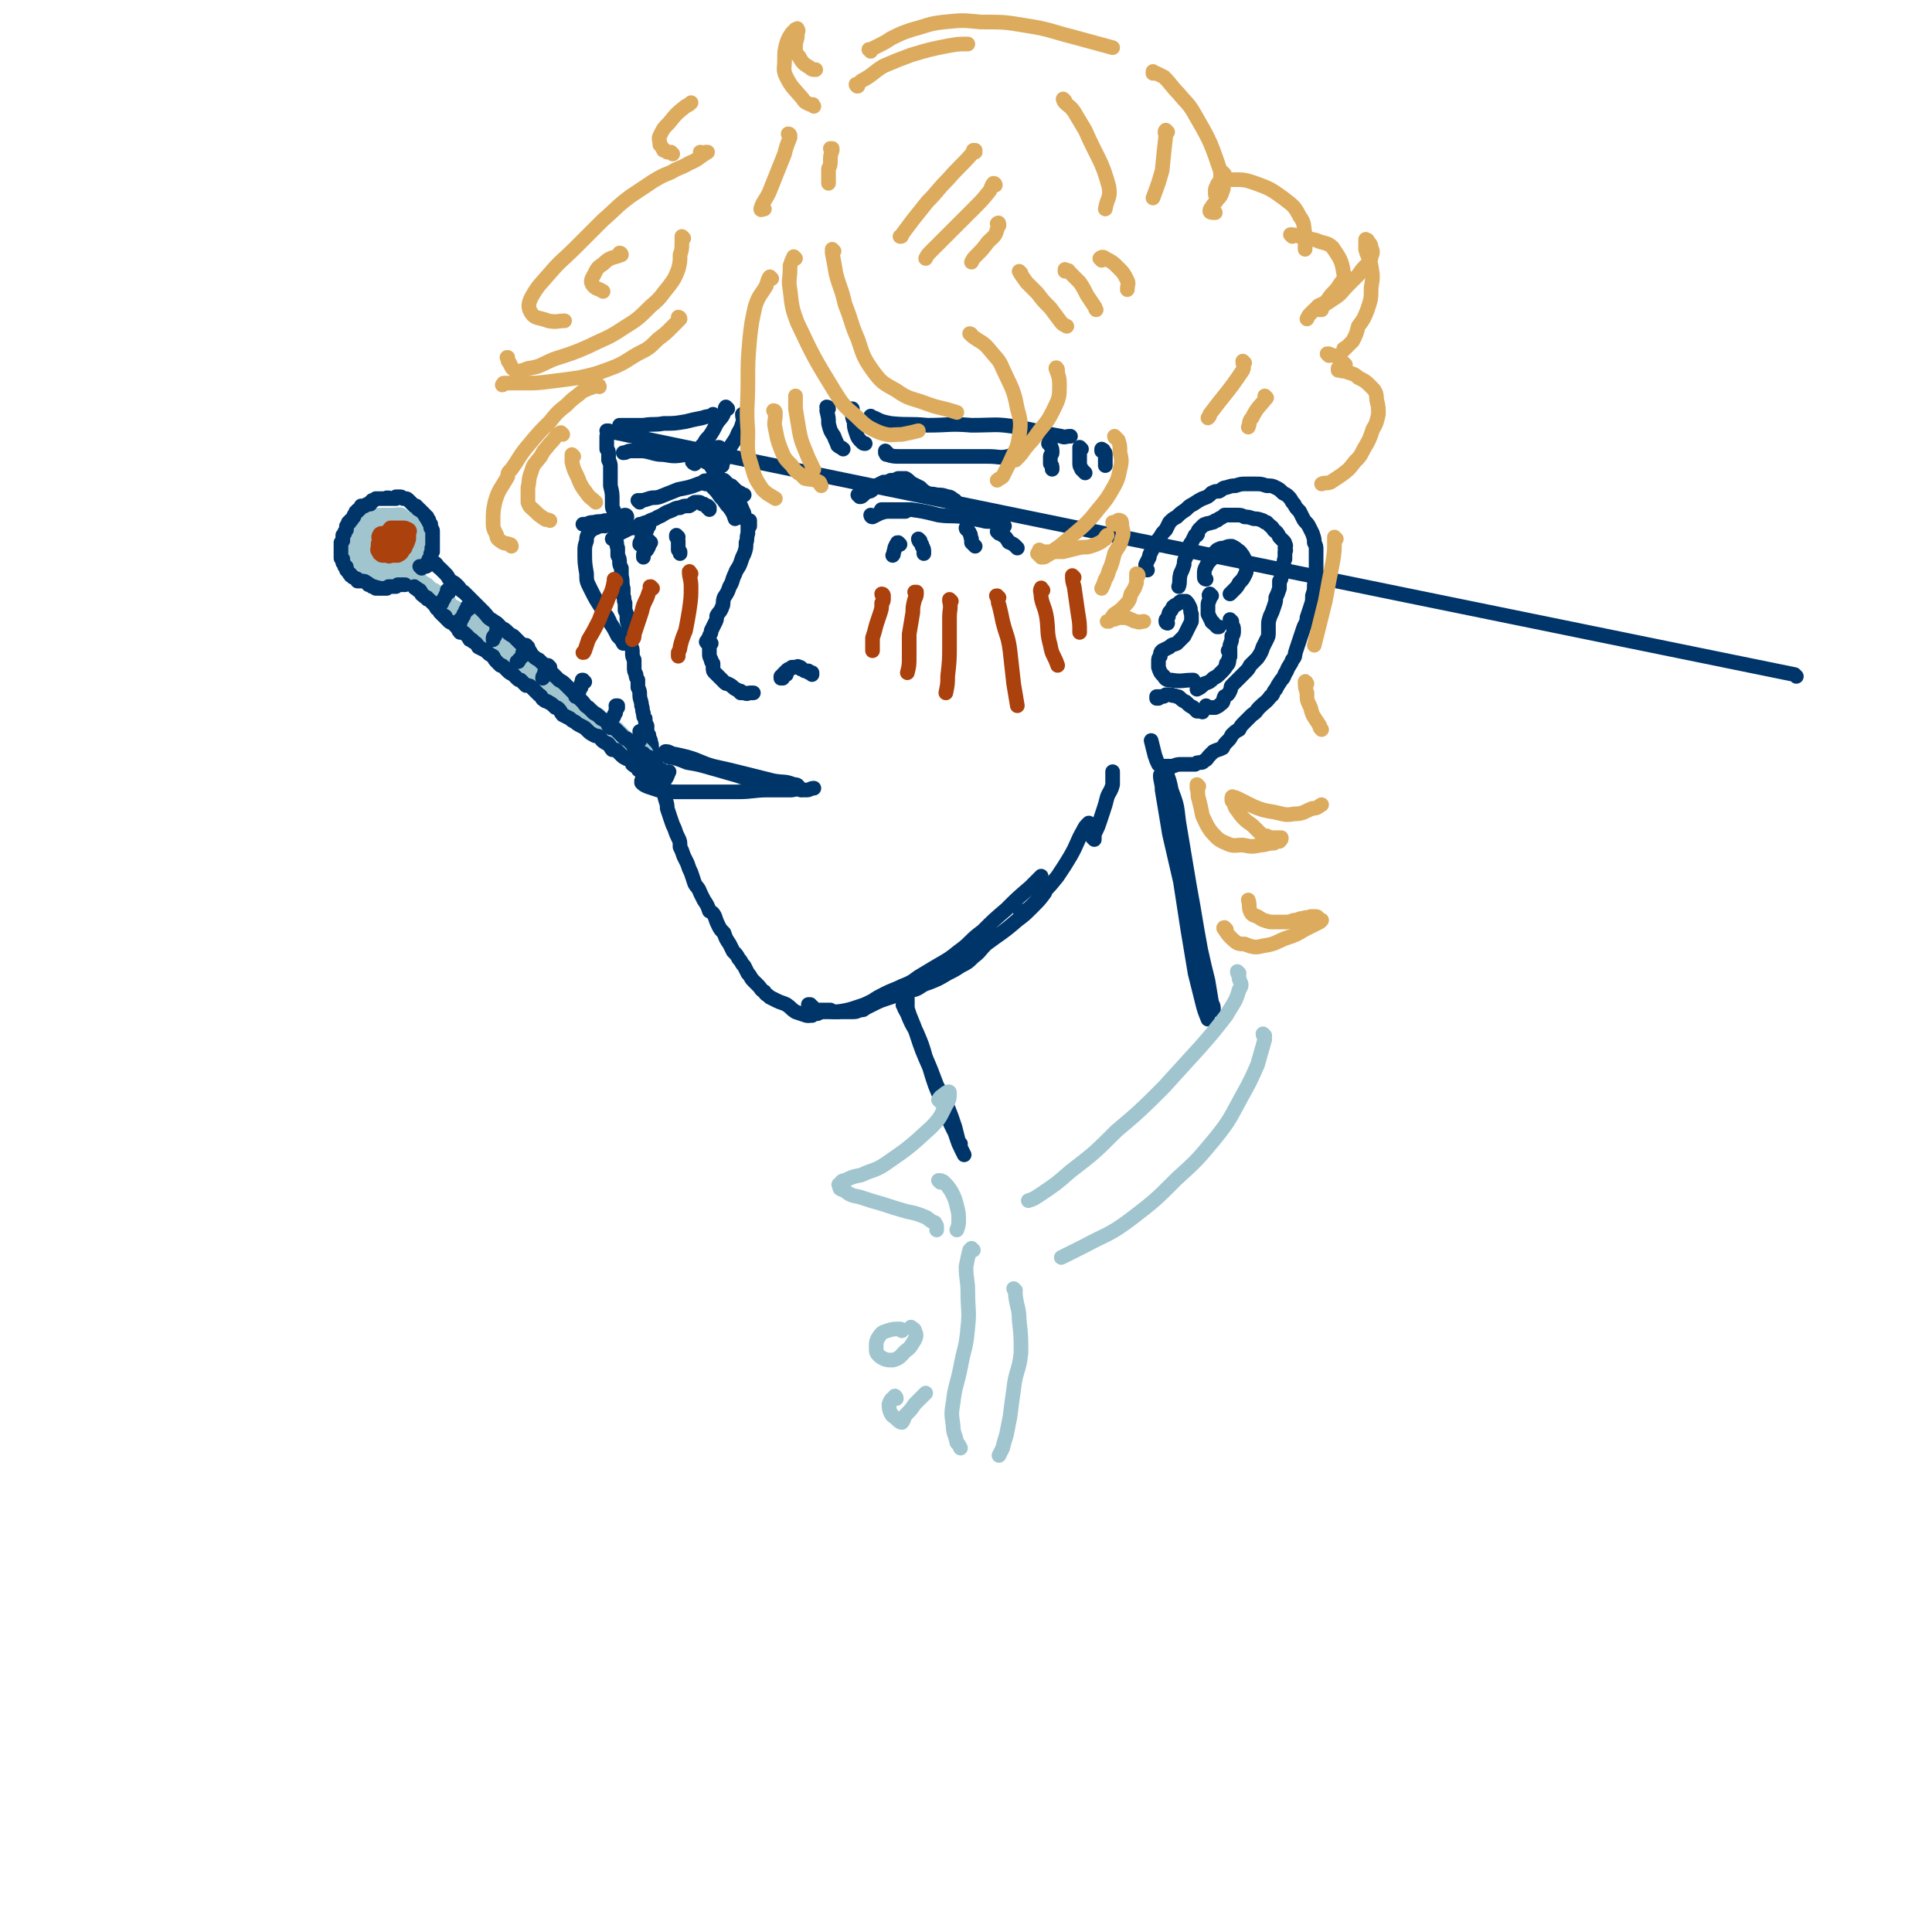 <svg viewBox='0 0 1054 1054' version='1.1' xmlns='http://www.w3.org/2000/svg' xmlns:xlink='http://www.w3.org/1999/xlink'><g fill='none' stroke='rgb(0,53,106)' stroke-width='8' stroke-linecap='round' stroke-linejoin='round'><path d='M980,369c0,0 -1,-1 -1,-1 -647,-132 -647,-133 -648,-133 0,0 1,0 1,0 0,0 0,0 0,0 0,1 0,1 0,1 0,1 0,1 -1,2 0,1 0,1 0,2 0,1 0,1 0,2 0,2 0,2 0,3 1,1 1,1 1,3 0,2 0,2 0,3 1,2 1,2 1,4 0,1 0,1 0,3 0,4 0,4 0,7 1,4 1,4 1,8 0,1 0,1 0,3 0,2 1,2 1,3 0,2 0,2 0,4 1,2 1,2 1,4 0,2 0,2 0,4 0,2 0,2 0,4 1,2 0,2 1,4 0,2 0,2 0,4 1,2 1,2 1,4 0,1 0,1 1,3 0,2 0,2 0,4 1,4 0,4 1,7 0,2 0,2 0,4 1,2 0,2 1,4 0,2 0,2 0,4 1,2 1,2 1,4 0,2 0,2 1,4 0,2 0,2 0,3 0,2 0,2 1,4 0,2 0,2 0,4 1,2 1,2 1,4 0,2 0,2 1,4 0,2 0,2 0,4 0,2 0,2 1,4 0,2 0,1 1,3 0,2 0,2 0,4 1,2 1,2 1,4 0,3 1,3 1,6 1,2 0,2 1,4 0,2 0,2 1,3 0,2 0,2 1,4 0,2 0,2 0,3 0,1 0,1 1,2 0,2 1,2 1,4 1,2 0,2 1,5 0,2 1,2 1,4 1,3 1,3 1,5 1,2 1,2 2,4 0,2 0,2 1,4 1,5 1,5 2,9 1,3 1,3 1,5 1,3 1,3 2,6 1,3 1,3 2,5 1,3 1,3 2,5 1,2 1,2 1,5 1,2 1,2 2,5 1,2 1,2 2,4 1,3 1,3 2,5 1,3 1,3 2,6 1,2 2,2 3,5 1,2 1,2 2,4 2,3 2,3 3,6 2,1 2,1 3,3 1,3 1,3 2,5 1,2 1,2 3,4 1,3 1,3 3,6 1,2 1,2 2,4 2,2 2,2 3,4 2,2 1,2 3,4 1,2 1,2 2,4 2,2 1,2 3,4 1,1 1,1 3,3 1,1 1,2 3,3 1,2 1,1 3,3 2,1 2,1 4,2 2,1 3,1 5,2 3,2 2,2 5,4 3,1 3,1 6,2 2,0 2,0 3,0 '/><path d='M442,549c0,0 -1,-1 -1,-1 0,0 0,0 1,0 0,1 0,1 0,1 0,0 0,0 1,0 0,0 0,0 1,1 0,0 0,0 1,1 1,0 1,0 2,0 2,0 2,0 4,0 1,0 1,0 2,0 1,1 1,1 2,1 2,0 2,0 4,0 3,0 3,0 6,0 2,0 2,0 4,-1 2,0 2,0 3,-1 2,-1 2,-1 4,-2 4,-2 4,-2 7,-3 3,-1 3,-1 6,-2 2,0 2,0 4,-1 2,-1 2,-1 4,-2 2,0 2,0 4,-1 3,-2 3,-2 6,-3 5,-2 5,-2 10,-5 4,-2 4,-2 7,-4 4,-2 4,-2 7,-5 4,-3 3,-3 7,-7 8,-6 9,-6 17,-13 4,-3 4,-3 8,-7 4,-4 4,-4 7,-8 '/><path d='M441,554c0,0 -1,-1 -1,-1 0,0 1,0 1,0 2,0 2,0 5,0 2,-1 2,-1 5,-1 3,0 3,0 6,0 6,-1 6,-1 12,-3 3,-1 3,-1 7,-3 3,-2 3,-2 7,-4 4,-2 5,-2 9,-4 5,-2 5,-2 9,-5 5,-3 5,-3 10,-6 7,-4 7,-4 12,-8 7,-5 6,-6 13,-11 6,-6 6,-6 13,-12 6,-6 6,-6 13,-12 3,-3 3,-3 6,-6 '/><path d='M558,498c-1,0 -2,-1 -1,-1 0,0 1,1 2,0 2,-1 2,-1 4,-3 3,-3 3,-3 6,-7 4,-4 4,-4 8,-9 4,-6 4,-6 7,-11 4,-7 3,-7 7,-14 1,-2 1,-2 3,-4 '/><path d='M597,458c0,0 -1,-1 -1,-1 0,0 0,0 1,0 0,-2 0,-2 1,-4 1,-2 1,-2 2,-5 1,-3 1,-3 2,-6 1,-3 1,-3 2,-7 1,-3 2,-3 3,-7 0,-4 0,-4 0,-7 '/><path d='M626,311c0,0 -1,0 -1,-1 0,0 0,0 0,0 0,-1 0,-1 0,-2 1,-2 1,-2 2,-4 0,-1 0,-1 1,-3 1,-2 1,-2 3,-4 1,-2 0,-2 2,-4 1,-2 1,-2 3,-4 1,-2 1,-2 2,-4 2,-2 2,-2 4,-3 2,-2 2,-2 5,-4 2,-2 2,-2 4,-3 3,-2 3,-2 5,-3 3,-1 3,-1 5,-3 2,-1 2,-1 4,-1 2,-1 2,-2 4,-2 3,-1 3,-1 5,-1 3,-1 3,-1 6,-1 3,0 3,0 5,0 3,0 3,0 6,1 3,0 3,0 5,1 2,1 2,1 4,3 2,1 2,1 3,2 2,2 1,2 3,4 1,2 1,2 3,4 1,2 1,2 2,4 1,2 2,2 3,4 1,2 1,2 2,4 1,3 1,3 1,5 1,2 1,2 1,4 0,1 0,1 0,2 0,1 0,1 0,3 0,1 0,1 0,2 0,2 0,2 0,5 0,3 0,3 -1,7 0,3 0,3 -1,6 0,3 0,3 -1,6 -1,3 -1,3 -2,6 0,3 -1,3 -2,6 -1,3 -1,3 -2,6 -1,3 -1,3 -2,6 -1,3 0,3 -2,5 -1,3 -2,3 -3,6 -2,3 -1,3 -3,5 -2,3 -2,3 -3,5 -2,2 -1,3 -3,4 -2,3 -3,3 -6,6 -2,2 -1,2 -4,4 -2,2 -2,2 -4,4 -2,2 -2,2 -3,4 -2,1 -2,1 -4,3 -1,2 -1,2 -2,3 -2,2 -2,2 -3,4 -2,1 -3,1 -5,2 -1,1 -1,1 -2,2 -2,2 -1,2 -3,3 -1,1 -1,1 -2,1 -2,0 -2,0 -3,1 -2,0 -2,0 -4,0 -2,0 -2,0 -4,0 -3,0 -3,1 -5,1 -2,0 -2,0 -4,0 -1,0 -2,0 -3,-1 -1,-2 -1,-2 -2,-5 -1,-4 -1,-4 -2,-8 '/><path d='M632,381c0,0 -1,0 -1,-1 0,0 0,1 0,1 1,0 1,-1 1,-1 1,0 1,0 2,0 1,0 1,0 2,-1 1,0 1,0 3,0 1,1 1,0 3,1 1,0 1,0 2,1 1,1 1,1 3,2 0,0 0,0 0,0 2,2 2,2 4,3 1,1 1,1 2,2 1,0 1,0 3,0 0,1 0,0 0,0 '/><path d='M659,386c0,0 -1,-1 -1,-1 0,0 1,1 2,1 0,0 0,0 1,0 1,0 1,0 2,0 2,-1 2,-1 3,-2 2,-1 1,-2 2,-4 2,-1 2,-1 3,-3 1,-2 0,-2 1,-3 2,-2 2,-2 3,-3 2,-2 2,-2 4,-4 2,-2 2,-2 3,-4 2,-2 2,-2 4,-4 2,-3 2,-3 3,-6 1,-2 1,-2 2,-4 1,-2 1,-2 1,-4 0,-2 0,-2 0,-4 0,-2 0,-2 1,-5 1,-2 1,-2 2,-5 1,-3 1,-3 1,-5 1,-2 1,-2 2,-5 0,-2 0,-2 0,-4 1,-1 1,-1 1,-3 1,-1 0,-1 1,-3 0,-1 0,-1 0,-3 1,-2 0,-2 1,-3 0,-2 0,-2 0,-4 1,-1 0,-1 0,-2 0,-1 1,-1 0,-2 0,-1 0,-1 -1,-2 -1,-1 -1,-1 -2,-2 -1,-2 -1,-2 -2,-3 -2,-1 -1,-2 -3,-3 -1,-1 -1,-1 -2,-2 -1,0 -1,0 -2,-1 -3,-1 -3,-1 -5,-1 -3,-1 -3,-1 -5,-1 -2,-1 -2,-1 -4,-1 -1,0 -1,0 -2,0 -1,0 -1,0 -2,0 -2,0 -2,0 -3,0 -1,1 -1,1 -3,2 -1,1 -1,1 -2,1 -1,1 -1,1 -2,1 -2,1 -2,0 -3,1 -1,0 -1,0 -2,1 -1,1 -1,1 -2,2 -1,1 0,2 -1,3 0,0 -1,0 -1,0 -1,2 -1,2 -2,4 -1,1 -1,1 -1,3 -1,2 -1,3 -2,5 -1,2 -1,2 -1,4 -1,3 -1,3 -2,5 -1,4 0,4 -1,7 '/><path d='M637,340c0,0 -1,0 -1,-1 0,-1 0,-1 1,-2 1,-1 0,-1 1,-3 1,-1 1,-1 2,-3 1,-1 2,-1 3,-2 1,-1 1,-1 2,-1 1,0 1,0 2,0 1,1 1,1 2,3 1,2 0,2 1,4 0,2 0,2 0,4 -1,2 -1,2 -2,4 -1,2 -1,2 -2,4 -2,2 -2,2 -4,4 -2,1 -2,0 -4,2 -2,1 -2,1 -4,2 -1,1 -1,1 -1,3 -1,1 -1,1 -1,3 0,2 0,2 0,3 1,3 1,3 3,5 1,2 2,2 4,2 6,1 6,0 12,0 '/><path d='M658,316c0,0 -1,0 -1,-1 0,-1 0,-1 0,-2 0,-2 0,-2 1,-4 1,-2 1,-2 3,-4 1,-3 1,-3 3,-5 2,-1 2,-1 4,-1 2,-1 2,-1 4,-1 2,1 2,1 3,2 2,1 2,2 3,3 1,2 1,2 2,4 0,1 0,2 0,3 0,2 0,2 -1,4 -1,2 -1,2 -3,4 -1,2 -1,2 -3,4 -1,1 -1,1 -2,2 '/><path d='M661,325c-1,0 -1,-1 -1,-1 -1,1 0,1 0,2 0,2 -1,2 -1,4 0,2 0,2 0,5 1,2 1,2 2,4 0,1 1,0 1,1 1,1 1,1 2,2 0,0 0,0 1,0 '/><path d='M672,339c0,0 -1,-1 -1,-1 0,0 0,1 1,1 0,1 0,1 0,2 1,1 1,1 1,3 0,2 0,2 -1,3 0,3 0,2 -1,5 0,1 0,1 0,3 0,2 0,2 0,3 -1,2 -1,2 -1,4 0,0 -1,0 -1,0 '/><path d='M671,356c0,0 0,0 -1,-1 0,0 1,1 1,1 0,0 0,0 0,0 0,1 0,1 0,2 -1,2 0,2 -1,4 -2,3 -2,3 -4,5 -2,2 -2,2 -4,3 -2,2 -2,2 -5,3 -2,2 -2,2 -4,3 0,0 0,0 0,0 '/><path d='M330,287c0,-1 0,-1 -1,-1 0,-1 1,0 1,0 -1,1 -1,0 -2,1 -1,0 -1,0 -3,1 -1,0 -1,0 -2,1 -1,0 -1,1 -2,2 -1,2 -1,2 -1,4 -1,3 -1,3 -1,6 0,6 0,6 1,12 0,4 0,4 2,8 3,6 3,6 7,12 1,3 2,2 3,5 1,1 0,1 1,2 2,3 2,3 4,7 2,2 2,2 3,4 0,0 0,0 1,0 '/><path d='M329,330c-1,0 -1,-1 -1,-1 0,0 0,1 0,2 0,0 0,0 1,1 '/><path d='M637,421c0,0 -1,-1 -1,-1 0,0 0,0 0,1 2,5 2,5 3,10 3,8 3,8 4,17 2,12 2,12 4,24 2,12 2,12 4,23 2,12 2,12 4,23 2,9 2,9 4,17 1,6 1,6 2,12 1,2 1,2 1,4 '/><path d='M634,424c0,0 -1,-2 -1,-1 0,3 1,4 1,8 2,12 2,12 4,24 3,13 3,13 6,26 2,13 2,13 4,26 2,12 2,12 4,24 2,8 2,8 4,16 1,4 1,4 3,9 '/><path d='M494,549c-1,0 -2,-1 -1,-1 0,2 1,3 2,5 2,5 2,5 5,10 3,7 3,7 5,14 3,7 3,7 6,15 3,6 3,6 6,12 2,5 2,5 4,11 1,4 1,4 2,8 0,1 0,1 1,1 '/><path d='M495,543c0,0 0,-1 -1,-1 0,0 1,1 1,1 0,4 0,4 0,7 2,7 3,7 5,14 3,9 3,9 7,18 3,10 3,10 7,19 3,9 3,9 7,17 2,6 2,6 5,12 '/><path d='M365,413c0,0 -1,0 -1,-1 0,0 1,1 2,1 4,1 4,1 9,3 6,1 6,1 13,3 7,2 7,2 14,4 6,2 6,2 12,4 6,1 6,1 12,2 '/><path d='M364,411c0,0 -1,-1 -1,-1 1,0 2,0 3,1 5,1 5,1 9,2 7,2 7,3 14,5 9,2 9,2 17,4 8,2 8,2 16,4 6,1 6,0 11,2 3,0 2,1 4,3 '/><path d='M406,227c0,0 0,-1 -1,-1 0,2 1,3 0,5 -1,4 -2,4 -3,7 -2,4 -3,4 -4,7 -2,3 -2,3 -3,6 -1,2 -1,2 -1,3 0,0 0,0 0,0 '/><path d='M397,223c0,0 -1,-1 -1,-1 -1,1 0,2 -1,3 -1,3 -2,3 -4,6 -2,4 -2,4 -4,7 -2,2 -2,2 -3,4 0,1 0,1 -1,1 '/><path d='M390,227c0,0 -1,-1 -1,-1 0,0 1,1 1,1 -3,0 -4,0 -7,1 -5,1 -5,1 -9,2 -6,1 -6,1 -12,1 -5,1 -5,0 -11,1 -4,0 -4,0 -8,0 -2,0 -2,0 -5,0 0,0 0,0 0,0 1,0 1,0 2,0 '/><path d='M393,245c0,0 0,-1 -1,-1 -1,0 -1,1 -1,1 -4,1 -4,1 -7,2 -5,1 -5,1 -10,1 -6,1 -6,1 -12,0 -5,0 -5,-1 -11,-2 -3,0 -3,0 -7,0 -2,0 -2,1 -4,1 '/><path d='M452,223c0,0 0,-1 -1,-1 0,0 0,0 0,0 1,1 0,1 0,2 1,4 1,4 1,7 1,4 1,4 3,7 1,3 1,2 2,5 1,1 2,1 3,2 '/><path d='M465,224c0,-1 -1,-1 -1,-1 0,0 1,0 1,0 0,1 0,1 0,2 0,3 0,3 1,5 0,3 0,3 1,6 1,3 1,3 3,5 1,1 1,1 2,1 '/><path d='M476,228c0,0 -1,-1 -1,-1 0,0 1,1 2,1 4,2 4,2 9,3 10,1 10,0 20,1 12,0 12,-1 24,0 13,0 13,-1 25,1 12,2 12,3 24,5 2,1 2,0 5,0 '/><path d='M484,247c-1,0 -1,-1 -1,-1 0,0 0,1 0,1 1,1 0,1 1,1 3,1 4,1 7,1 7,0 7,0 13,0 7,0 7,0 13,0 2,0 2,0 5,0 9,0 9,0 17,0 6,0 6,1 11,0 3,-1 2,-1 5,-2 1,-1 1,-1 2,-1 '/><path d='M573,243c0,-1 0,-1 -1,-1 0,0 1,0 1,0 0,0 0,1 0,1 1,2 1,2 1,4 0,1 -1,1 -1,2 0,2 0,2 0,4 1,1 1,1 1,3 0,0 0,0 0,0 '/><path d='M590,245c0,0 -1,-1 -1,-1 0,0 0,0 0,1 0,2 0,2 0,4 0,2 0,2 0,4 0,2 1,2 1,3 1,1 1,1 2,2 '/><path d='M602,246c0,0 -1,-1 -1,-1 0,0 0,0 0,1 1,0 1,-1 1,0 1,1 1,1 1,2 0,3 0,3 0,5 0,1 0,1 0,1 '/><path d='M476,282c0,0 -1,-1 -1,-1 0,0 0,1 1,1 0,0 0,0 0,0 2,-1 2,-1 4,-2 3,-1 3,-1 6,-1 3,0 3,0 6,0 1,0 1,0 2,0 '/><path d='M482,279c0,0 -2,-1 -1,-1 2,0 3,0 6,0 5,0 5,0 10,0 7,1 7,1 15,3 7,1 7,0 14,1 5,1 5,1 10,2 3,1 3,0 7,1 2,1 2,1 5,2 '/><path d='M528,289c0,0 -1,0 -1,-1 0,0 0,1 1,1 0,1 1,1 1,2 1,1 0,1 1,3 0,1 0,1 0,2 1,1 1,1 2,2 '/><path d='M545,291c0,0 -1,-1 -1,-1 0,0 0,0 1,0 0,1 0,0 1,0 1,1 1,1 1,2 2,1 2,2 3,3 0,1 1,1 1,1 2,1 2,1 3,2 0,0 0,0 0,0 1,1 1,1 1,1 '/><path d='M387,278c0,0 0,-1 -1,-1 0,0 1,0 1,0 0,0 0,0 0,0 0,1 0,0 -1,0 0,0 1,0 1,0 -1,-1 -1,-1 -1,-1 -1,0 -1,0 -2,-1 0,0 0,0 -1,0 -1,-1 -1,-1 -2,-1 -1,0 -1,0 -2,0 -2,1 -1,1 -3,2 -3,0 -3,0 -5,1 -3,0 -3,1 -6,2 -3,1 -3,2 -6,3 -3,2 -3,1 -6,3 -2,0 -2,1 -4,1 -1,1 -1,1 -3,2 -2,0 -2,0 -4,1 -2,1 -2,1 -4,2 -1,1 -1,1 -3,2 0,1 0,0 -1,1 '/><path d='M342,282c0,0 0,-1 -1,-1 -1,0 -1,1 -2,1 -2,1 -2,1 -4,1 -3,1 -3,1 -5,1 -3,1 -3,0 -6,1 -2,0 -2,0 -4,1 -1,0 -1,0 -2,0 '/><path d='M354,287c-1,0 -1,0 -1,-1 -1,0 0,1 0,1 0,1 0,1 0,2 -1,2 -1,2 -2,3 -1,1 -1,1 -1,3 -1,1 -1,1 -1,2 '/><path d='M349,274c0,0 -1,-1 -1,-1 0,0 1,0 1,0 0,0 0,0 0,0 0,0 0,0 0,0 2,0 2,0 5,-1 3,-1 3,0 6,-1 5,-2 5,-2 10,-4 5,-1 6,-1 11,-3 3,-1 3,-1 6,-2 1,-1 1,-1 3,-1 1,0 1,0 1,0 1,0 1,0 1,1 0,0 0,0 0,0 0,0 0,0 0,0 1,0 1,0 1,0 0,0 0,0 1,0 0,0 0,0 1,0 1,1 1,1 2,2 1,1 1,1 2,1 1,1 1,1 2,2 1,1 1,1 3,2 1,1 1,1 2,1 '/><path d='M469,271c0,0 -1,-1 -1,-1 0,0 1,1 1,1 1,0 1,0 2,-1 1,-1 1,-1 3,-2 1,0 1,0 2,-1 1,-1 1,-2 2,-2 2,-1 2,-1 4,-2 2,0 2,0 4,-1 2,0 2,0 4,-1 0,0 0,0 1,0 2,0 2,0 3,0 2,1 2,2 4,3 2,1 2,1 4,2 2,2 2,2 4,3 2,1 2,0 5,1 3,0 3,0 6,1 2,0 2,1 4,2 '/><path d='M491,297c0,0 -1,-1 -1,-1 -1,0 0,0 0,1 0,0 -1,0 -1,0 -1,2 -1,2 -1,3 -1,2 0,2 -1,3 '/><path d='M502,295c0,0 -1,-1 -1,-1 0,0 0,1 1,2 1,1 1,1 1,2 1,1 1,2 1,3 0,1 0,1 0,1 '/><path d='M355,296c0,0 -1,-1 -1,-1 0,0 0,0 0,1 0,1 0,1 0,2 -1,2 -1,2 -2,3 -1,1 -1,1 -1,2 0,0 0,0 0,1 0,0 0,0 0,0 '/><path d='M370,293c-1,0 -1,-1 -1,-1 0,0 0,0 0,1 1,1 1,1 1,3 0,2 0,2 0,4 0,0 0,0 1,1 0,0 0,0 0,1 '/><path d='M385,264c0,-1 -1,-1 -1,-1 0,-1 1,-1 2,0 1,1 1,1 2,2 3,3 3,3 5,6 3,3 2,3 5,6 2,3 2,3 3,6 '/><path d='M379,253c0,0 -2,-1 -1,-1 0,-1 1,0 2,-1 1,0 1,0 1,0 1,-1 1,-1 2,0 2,1 2,1 4,2 2,3 2,3 4,6 3,3 2,3 4,6 2,2 2,2 4,4 2,2 2,2 4,5 1,1 1,2 2,4 0,1 1,1 1,3 0,1 0,1 0,2 '/><path d='M409,285c0,0 0,0 -1,-1 0,0 0,1 0,1 0,0 0,0 0,0 0,0 0,-1 0,-1 1,0 1,0 1,0 0,0 0,0 0,0 0,1 0,1 0,1 0,1 0,1 0,2 0,0 0,0 -1,0 0,2 0,2 0,4 0,0 0,0 0,0 -1,3 0,3 -1,5 0,3 0,3 -1,6 -1,2 -1,2 -2,5 -1,3 -2,3 -3,6 -2,4 -1,4 -3,7 -1,3 -1,3 -3,6 -1,3 0,3 -1,5 -1,3 -2,3 -3,5 0,2 0,2 -1,4 -1,2 -1,2 -2,4 0,1 0,1 -1,3 0,1 0,1 -1,2 0,0 0,0 0,1 -1,0 -1,0 0,1 0,0 0,0 0,0 '/><path d='M388,351c-1,0 -1,0 -1,-1 -1,0 0,1 0,1 0,0 0,0 0,0 0,1 0,1 0,2 0,1 0,1 0,1 0,2 0,2 0,3 0,1 0,1 1,3 0,1 0,1 1,2 0,1 0,1 0,2 0,2 0,2 1,3 0,0 0,0 1,1 1,1 1,1 2,2 1,1 1,1 2,2 1,1 1,1 2,1 2,1 2,1 3,2 1,1 2,1 3,2 0,0 0,0 1,0 0,1 0,1 0,1 1,0 1,0 2,0 2,1 2,0 3,0 1,0 1,0 2,0 '/><path d='M429,368c0,0 0,-1 -1,-1 0,0 1,1 0,1 0,1 -1,1 -1,2 -1,0 -1,0 -1,0 0,0 0,0 0,0 0,0 0,0 0,-1 1,0 1,-1 1,-1 1,-1 1,-1 2,-2 1,-1 1,-1 2,-1 1,-1 1,-1 1,-1 1,0 1,0 2,0 1,0 1,-1 2,0 1,0 1,0 1,1 1,0 1,0 2,1 1,0 1,0 2,0 0,1 0,1 1,1 0,0 1,0 1,0 0,1 0,1 0,1 '/></g>
<g fill='none' stroke='rgb(171,65,13)' stroke-width='8' stroke-linecap='round' stroke-linejoin='round'><path d='M482,325c0,0 0,-1 -1,-1 0,1 1,1 1,2 0,2 0,2 -1,3 0,3 0,3 -1,6 -1,3 -1,3 -2,6 -1,4 -1,4 -2,7 0,3 0,3 0,5 0,1 0,1 0,2 '/><path d='M500,324c0,0 0,-1 -1,-1 0,0 1,0 1,0 0,2 0,2 -1,4 -1,4 -1,4 -1,7 -1,6 -1,6 -2,12 0,6 0,6 0,12 0,5 0,5 -1,9 '/><path d='M519,328c0,0 -1,-1 -1,-1 0,0 0,0 0,1 1,4 0,4 0,9 0,7 0,7 0,15 0,8 0,8 -1,17 0,4 0,4 -1,9 '/><path d='M545,326c-1,0 -1,-1 -1,-1 -1,0 0,0 0,1 1,1 0,2 1,4 1,4 1,4 2,9 2,8 3,8 4,16 1,9 1,9 2,18 1,6 1,6 2,12 '/><path d='M569,322c-1,0 -1,-2 -1,-1 -1,1 0,2 0,5 1,5 2,5 3,11 1,7 0,8 2,15 1,6 2,5 4,11 '/><path d='M586,315c0,0 -1,-1 -1,-1 0,2 0,3 1,6 1,7 1,7 2,14 1,6 1,6 1,11 '/><path d='M356,321c-1,-1 -1,-1 -1,-1 -1,0 0,0 0,1 -1,2 -1,2 -2,5 -2,4 -2,4 -3,8 -2,6 -2,6 -4,12 0,2 0,2 -1,3 '/><path d='M377,313c-1,-1 -1,-2 -1,-1 0,3 1,4 1,8 0,6 0,6 -1,13 -1,6 -1,6 -2,11 -2,5 -2,5 -3,9 0,1 0,1 -1,3 0,1 0,1 0,2 '/><path d='M336,317c0,0 -1,-1 -1,-1 0,0 0,1 0,1 -1,5 -1,5 -3,9 -2,6 -3,6 -5,12 -3,6 -3,6 -6,11 -1,3 -1,3 -2,6 -1,1 0,1 -1,1 '/></g>
<g fill='none' stroke='rgb(160,197,207)' stroke-width='8' stroke-linecap='round' stroke-linejoin='round'><path d='M351,409c0,0 -1,-1 -1,-1 0,0 0,1 0,1 1,1 1,1 1,1 0,1 0,1 1,1 0,0 0,0 0,0 0,0 0,0 0,1 1,0 1,0 1,0 0,0 0,1 0,1 0,0 0,0 0,-1 -1,-1 0,-1 -1,-2 -1,-1 -2,-1 -3,-2 -1,-1 -1,-1 -2,-2 -2,-1 -2,-1 -3,-2 -2,-1 -2,-1 -4,-3 -2,-2 -2,-2 -4,-4 -2,-1 -2,-1 -4,-2 -2,-2 -2,-2 -5,-4 0,0 0,-1 -1,-1 -2,-2 -2,-1 -5,-3 0,0 0,-1 -1,-1 -3,-2 -3,-2 -6,-4 -2,-2 -2,-2 -4,-4 -2,-1 -2,-1 -4,-2 -1,0 -1,0 -2,-1 -2,-2 -2,-2 -4,-4 -1,0 -1,0 -2,-1 -2,-2 -2,-2 -4,-4 -2,-1 -2,-1 -4,-2 -2,-2 -2,-2 -4,-3 -1,-2 -1,-2 -3,-3 -2,-2 -2,-1 -4,-3 -2,-1 -2,-1 -3,-2 -1,-1 -1,-1 -2,-2 -1,-1 -1,-1 -2,-1 -1,-1 -1,-1 -2,-2 -1,-1 -1,-1 -2,-2 -2,-1 -2,-1 -4,-2 -1,-1 -1,-1 -2,-2 0,-1 0,-1 -1,-1 -1,-1 -1,-1 -2,-2 -1,-1 -1,-1 -2,-2 -1,0 -1,0 -2,-1 -1,-1 -1,-1 -2,-2 -1,-1 -1,-1 -2,-1 -1,-1 -1,-1 -2,-1 -1,-1 -1,-1 -2,-1 -1,-1 -1,-1 -2,-2 0,-1 0,-1 -1,-2 -1,-1 -1,-1 -2,-2 -1,-1 -1,-1 -2,-1 -1,-1 -1,-1 -2,-1 -1,0 -1,0 -1,-1 -1,0 -1,0 -2,-1 -1,-1 -1,-1 -2,-2 -1,0 -1,-1 -2,-1 -1,-1 -1,-1 -2,-2 -1,0 -1,0 -1,0 -1,0 -1,-1 -1,-1 -1,0 -1,0 -1,-1 -1,0 -1,0 -1,0 0,-1 0,-1 0,-1 -1,0 -1,0 -1,-1 0,0 0,0 -1,0 0,0 0,0 0,0 0,0 0,0 0,0 0,0 0,0 0,0 0,0 -1,-1 -1,-1 0,0 1,1 1,1 1,1 1,1 2,1 1,2 1,2 2,3 2,1 2,1 4,2 1,1 1,1 2,3 1,1 1,2 2,3 2,2 2,2 3,3 2,2 2,2 4,3 2,2 2,1 3,3 2,1 2,1 3,2 0,1 1,0 1,1 1,1 1,1 2,2 2,1 3,1 4,3 1,0 0,1 0,1 2,2 2,2 4,3 2,3 2,3 4,6 1,1 2,1 3,2 2,2 2,2 4,3 2,2 2,1 4,2 3,1 3,1 5,3 1,1 1,1 2,2 3,3 3,3 6,5 2,2 2,2 4,3 1,1 2,1 3,2 2,1 2,1 4,2 1,1 1,1 3,2 2,1 2,1 4,3 1,1 1,1 3,3 2,1 2,1 4,3 1,1 1,1 2,2 1,2 2,1 3,2 1,1 1,1 2,2 1,1 1,1 2,2 2,1 2,1 3,2 2,1 2,2 4,3 1,1 1,1 2,1 1,1 1,1 2,2 1,1 1,1 3,1 1,1 1,1 2,2 1,0 1,1 2,1 1,1 1,1 2,2 2,0 2,0 3,1 1,1 1,1 2,2 1,0 1,0 1,1 1,0 1,0 1,1 1,0 1,0 1,1 1,0 1,0 1,1 1,0 1,0 1,1 0,0 0,0 1,1 0,0 0,0 0,0 0,0 0,0 1,1 0,0 0,0 0,0 -1,-2 -1,-2 -1,-3 -2,-1 -2,-1 -3,-3 '/><path d='M216,299c0,0 -1,-1 -1,-1 0,0 0,0 0,0 -1,0 -1,0 -2,0 -1,0 -2,0 -2,1 -1,1 -1,1 -1,3 0,2 0,2 0,4 1,1 1,1 3,3 1,0 1,0 2,0 2,1 2,1 4,0 2,-1 3,-1 4,-3 1,-1 1,-2 1,-4 1,-1 1,-2 1,-4 -1,-1 -1,-1 -1,-3 -2,-2 -2,-2 -3,-3 -3,-1 -3,-1 -6,-1 -2,0 -2,-1 -4,0 -2,2 -2,3 -3,5 -2,2 -2,2 -2,5 -1,2 -1,3 0,5 1,3 1,4 4,6 2,2 2,2 5,2 3,1 4,1 6,0 4,-2 4,-3 6,-6 1,-3 1,-3 2,-6 1,-3 1,-3 0,-7 0,-2 1,-3 -1,-5 -1,-3 -2,-2 -5,-4 -3,-1 -3,-2 -7,-2 -3,-1 -3,-1 -7,0 -3,1 -4,2 -6,4 -2,2 -2,2 -3,5 -1,2 -1,3 -2,6 0,3 -1,3 0,6 1,3 1,4 4,6 3,2 3,2 7,3 4,0 5,0 8,-1 4,-1 4,-2 7,-5 3,-3 4,-3 5,-7 1,-3 1,-4 1,-7 0,-3 1,-3 0,-5 -1,-2 -2,-3 -4,-4 -3,-2 -4,-2 -7,-3 -4,-1 -4,-1 -9,-1 -4,0 -4,0 -8,1 -4,1 -4,2 -6,5 -2,3 -2,4 -2,7 -1,4 -1,5 0,8 1,4 2,5 5,7 2,3 3,4 7,5 3,1 4,1 8,0 4,-2 4,-3 7,-7 3,-3 3,-3 4,-7 1,-3 1,-4 0,-7 -1,-6 -1,-7 -5,-11 -1,-2 -3,-1 -6,-1 -3,0 -3,1 -5,2 -3,3 -3,3 -4,6 -1,3 -1,3 -1,6 1,3 1,4 3,7 2,3 2,4 4,5 2,1 2,2 4,1 2,-1 3,-1 4,-4 2,-3 1,-3 2,-6 1,-3 0,-4 0,-7 0,-1 0,-1 0,-2 0,0 0,0 0,0 -1,0 -1,0 -2,0 0,1 0,1 0,2 0,1 0,1 0,2 0,0 0,0 0,0 0,0 -1,0 -1,0 0,0 0,0 0,-1 -1,0 -1,0 -1,0 -1,-1 -1,-1 -2,-1 -2,0 -2,0 -3,0 -2,0 -2,-1 -3,0 -1,0 -1,0 -2,0 0,0 0,1 0,1 0,1 0,1 0,1 2,2 2,2 3,2 2,1 2,1 4,1 1,0 1,-1 2,-1 '/></g>
<g fill='none' stroke='rgb(171,65,13)' stroke-width='8' stroke-linecap='round' stroke-linejoin='round'><path d='M209,292c0,0 0,-1 -1,-1 0,0 0,0 0,1 0,1 0,1 0,2 0,0 0,0 0,1 0,0 0,1 0,1 1,0 1,0 2,-1 0,0 0,-1 1,-2 0,0 0,0 0,-1 1,0 1,0 1,-1 0,0 -1,0 -1,0 0,0 0,0 -1,0 -1,0 -1,0 -1,0 -1,0 -2,0 -2,1 -1,1 0,2 0,3 -1,2 -1,2 0,4 0,1 0,1 0,2 0,1 0,1 1,1 0,1 0,1 1,1 1,0 1,0 2,0 1,-1 1,-1 2,-3 1,-1 1,-1 1,-2 0,-1 0,-1 0,-2 0,0 0,0 0,0 -1,-1 -1,-1 -1,-1 -1,0 -1,0 -1,-1 -1,0 -1,0 -2,0 -1,0 -1,0 -2,0 -1,1 0,1 -1,2 0,2 0,2 0,3 0,1 0,2 0,3 1,0 1,0 2,1 1,0 1,0 2,0 1,0 1,1 2,0 2,-1 2,-1 2,-3 1,-1 1,-1 1,-3 1,-1 1,-1 1,-2 0,-1 0,-1 0,-1 -1,-1 -1,-1 -1,-1 -1,-1 -1,-1 -2,-1 -1,-1 -1,-1 -2,-1 -1,0 -1,-1 -1,0 -1,0 -1,1 -2,2 -1,1 -1,1 -1,2 -1,2 -1,2 -1,3 -1,1 -1,1 -1,2 0,0 0,1 1,1 2,1 2,1 3,1 2,1 2,1 4,1 1,0 2,0 3,0 2,-1 2,-1 3,-3 2,-3 2,-3 3,-6 0,-1 0,-2 0,-3 0,-1 1,-1 0,-2 0,0 0,0 0,0 -2,-1 -2,-1 -3,-1 -1,0 -1,0 -2,0 -1,0 -1,0 -3,0 -1,0 -1,0 -2,0 -1,1 -1,1 -1,2 -1,0 -1,1 -1,2 0,1 0,1 0,3 -1,1 -1,1 0,3 0,0 0,1 1,1 0,1 1,1 2,1 1,0 1,0 2,0 2,0 2,0 3,0 1,-1 1,-1 2,-1 0,-1 0,-1 0,-2 0,-1 1,-1 0,-2 0,-1 0,-1 -1,-2 0,-1 -1,-1 -2,-2 0,0 0,0 -1,0 0,-1 0,-1 -1,-1 0,0 -1,0 -1,0 0,0 0,0 0,0 '/></g>
<g fill='none' stroke='rgb(0,53,106)' stroke-width='8' stroke-linecap='round' stroke-linejoin='round'><path d='M245,323c0,0 -1,-1 -1,-1 0,0 0,1 0,1 -1,2 -1,2 -2,4 0,0 0,0 -1,1 0,0 0,0 0,1 0,0 0,0 0,0 '/><path d='M256,332c0,0 -1,-1 -1,-1 0,0 0,0 0,0 0,0 0,1 0,1 0,1 0,1 -1,1 0,1 0,1 -1,2 0,1 0,1 -1,2 0,1 0,1 -1,1 0,1 0,1 0,2 '/><path d='M272,341c0,0 -1,-1 -1,-1 0,0 0,0 0,0 0,1 0,1 0,1 0,0 0,0 0,0 0,0 0,0 0,1 0,0 0,0 0,1 0,0 0,0 0,0 0,1 0,1 0,2 -1,1 -1,1 -1,2 -1,0 -1,1 -1,1 0,1 0,1 0,1 '/><path d='M288,353c0,0 -1,-1 -1,-1 0,0 0,0 0,1 0,0 0,0 0,1 0,0 0,0 -1,1 -1,1 -1,1 -1,3 -1,1 -1,1 -2,2 0,1 0,1 -1,1 '/><path d='M300,364c0,0 -1,-1 -1,-1 0,0 0,0 0,1 0,0 0,0 0,0 0,1 0,1 -1,1 0,1 0,1 0,1 -1,1 -1,1 -1,1 0,1 0,1 0,1 0,1 0,1 0,1 -1,0 -1,0 -1,1 '/><path d='M319,372c-1,-1 -1,-1 -1,-1 -1,0 0,0 0,0 0,1 0,1 0,1 0,1 0,1 -1,1 0,1 0,1 0,2 -1,1 -1,1 -1,2 -1,1 -1,1 -1,2 -1,0 0,1 -1,1 '/><path d='M337,386c0,0 0,-1 -1,-1 0,0 1,0 1,0 0,1 -1,1 -1,2 0,2 0,2 -1,3 0,1 0,1 -1,2 -1,1 -1,2 -1,3 -1,0 -1,0 -1,1 '/><path d='M350,400c0,0 -1,-1 -1,-1 0,0 0,1 1,1 0,0 0,0 0,0 0,1 0,1 -1,1 0,0 0,0 0,0 0,1 0,1 0,2 0,0 0,0 0,1 -1,1 -1,1 -2,2 0,1 0,1 -1,3 '/><path d='M230,310c0,0 -1,-1 -1,-1 0,0 0,0 0,0 1,1 1,0 1,0 0,0 0,1 1,0 0,0 0,0 0,0 1,0 1,0 1,0 1,0 1,0 1,-1 0,0 0,0 0,-1 0,0 0,0 1,0 0,-1 0,-1 0,-1 1,-1 1,-1 1,-1 0,-1 0,-1 0,-1 0,-1 0,-1 0,-2 0,0 0,0 1,-1 0,-1 0,-1 0,-1 0,-1 -1,-1 0,-1 0,-1 0,-1 0,-1 0,-1 0,-1 0,-2 0,0 0,0 0,-1 0,-1 0,-1 0,-1 0,-1 0,-1 0,-1 0,-1 0,-1 0,-1 0,0 0,0 0,-1 0,-1 0,-1 0,-1 0,-1 0,-1 -1,-2 0,-1 0,-1 0,-2 0,0 0,0 -1,-1 0,0 0,0 0,-1 0,0 0,0 0,0 0,-1 -1,0 -1,-1 0,0 0,0 0,-1 -1,0 -1,0 -1,-1 0,0 0,0 -1,-1 0,0 0,0 -1,-1 0,0 0,0 0,0 -1,-1 -1,-1 -1,-1 -1,0 -1,0 -1,-1 -1,0 0,0 -1,-1 0,0 -1,0 -1,0 -1,-1 -1,-1 -1,-1 -1,-1 -1,-1 -1,-1 -1,-1 -1,-1 -1,-1 -1,-1 -1,-1 -2,-1 0,0 0,0 -1,0 -1,-1 -1,-1 -2,-1 0,0 0,0 -1,0 0,0 0,0 0,0 0,0 0,0 -1,0 0,0 0,1 0,1 -1,0 -1,0 -1,0 -1,0 -1,0 -2,0 0,0 0,0 -1,0 0,-1 0,0 0,0 -1,0 -1,-1 -1,0 -1,0 -1,0 -1,0 -1,0 -1,0 -1,0 -1,0 -1,0 -2,0 0,0 0,0 0,0 -1,0 -1,0 -2,0 0,0 0,0 -1,1 0,0 0,0 -1,0 -1,1 -1,1 -1,2 -2,0 -2,0 -3,1 -1,0 -1,0 -2,0 0,1 0,1 0,1 -1,1 -1,1 -1,1 -1,0 -1,0 -1,1 -1,0 -1,0 -1,1 -1,1 -1,1 -1,2 -1,1 -1,1 -1,1 0,1 -1,1 -1,1 0,1 0,1 -1,1 0,1 0,1 -1,2 0,1 0,1 0,2 -1,1 -1,1 -1,2 -1,1 -1,1 -1,1 0,1 0,1 0,2 0,0 0,0 0,0 0,1 0,1 0,1 -1,1 -1,1 -1,1 0,1 0,1 0,2 0,0 0,0 0,1 0,1 0,1 0,2 0,1 0,1 0,1 0,1 0,1 0,1 0,0 0,0 0,1 0,0 0,0 0,0 0,1 0,1 1,1 0,1 0,1 0,2 1,1 1,1 1,2 1,0 1,0 1,1 0,1 0,1 0,1 1,1 1,1 1,1 1,1 0,1 1,1 0,1 0,1 1,1 0,0 0,0 0,0 1,1 0,1 1,1 1,1 1,0 2,1 0,0 0,0 0,1 0,0 0,0 0,0 0,0 0,0 0,0 0,0 0,0 0,0 1,0 1,0 2,0 2,0 2,0 3,1 1,0 1,1 1,1 1,0 1,0 2,1 0,0 0,0 1,0 0,0 0,0 1,1 1,0 1,-1 1,0 1,0 1,0 2,0 0,0 0,0 1,0 0,0 0,0 1,0 1,0 1,0 1,0 1,-1 1,-1 1,-1 1,0 1,0 2,0 0,0 0,0 1,0 0,0 1,0 1,0 0,0 0,0 0,0 1,-1 1,-1 1,-1 0,0 0,0 1,0 1,0 1,0 1,0 1,0 1,0 2,0 '/><path d='M227,321c0,0 -1,0 -1,-1 0,0 0,1 1,1 0,0 0,0 0,0 0,0 0,0 0,0 1,0 0,0 1,1 0,0 1,0 1,0 1,1 0,1 1,2 0,1 1,0 1,1 1,1 1,1 2,1 0,1 0,1 1,1 1,1 1,1 1,1 1,1 1,1 1,1 1,1 1,1 2,2 0,1 0,1 1,1 1,1 1,1 1,2 1,1 1,1 2,2 1,0 1,0 1,1 1,1 1,1 2,2 1,1 1,0 2,1 1,1 1,1 2,2 0,0 0,0 0,0 1,1 1,2 2,3 0,0 0,0 1,0 1,0 1,0 2,1 1,1 1,1 2,2 0,1 0,1 1,1 0,0 1,0 1,1 2,1 2,1 3,3 2,1 2,1 4,2 2,2 2,2 4,3 1,2 1,2 2,3 1,1 1,1 2,2 1,0 1,0 2,1 1,1 1,1 2,2 1,1 1,1 3,2 1,1 1,1 2,2 1,1 1,1 2,1 1,1 1,1 2,2 0,0 0,0 1,1 2,0 2,0 3,1 1,1 1,1 2,2 1,1 1,1 2,2 2,1 1,2 3,3 1,1 1,0 2,1 2,1 2,1 4,3 1,0 1,0 2,1 1,1 1,2 2,3 2,1 2,1 4,2 1,1 1,1 3,2 1,1 1,1 3,2 2,1 2,1 3,2 2,2 2,2 4,3 1,1 2,0 3,1 1,1 1,2 3,3 1,1 1,0 2,1 1,1 1,2 2,3 2,0 2,0 3,1 1,1 1,1 2,2 1,1 1,1 3,2 1,0 1,0 2,1 1,1 1,1 1,2 1,1 2,1 3,2 0,1 0,1 1,1 1,2 1,2 2,3 1,1 2,1 3,1 0,1 0,1 1,2 0,0 1,0 1,0 0,-1 0,-2 -1,-3 -2,0 -2,0 -4,0 '/><path d='M235,306c0,-1 -1,-1 -1,-1 0,0 0,0 1,0 1,1 1,1 2,2 2,1 1,2 3,3 2,2 2,2 3,3 2,2 1,2 3,4 2,1 2,1 4,3 1,1 1,2 3,3 2,2 2,2 4,4 2,2 2,2 3,3 2,2 2,2 4,4 2,2 2,3 4,4 3,2 3,2 5,4 1,1 2,1 3,2 2,2 2,2 4,3 2,2 2,2 4,4 1,1 1,1 3,2 2,2 2,2 3,4 2,2 2,2 4,3 2,2 2,2 4,4 2,2 2,2 3,3 2,2 2,2 4,4 2,1 2,1 4,3 1,1 1,1 3,3 2,2 2,2 3,3 2,2 2,2 3,3 1,1 1,2 3,3 1,1 1,1 3,3 2,1 2,1 4,3 2,1 2,1 3,2 1,1 1,2 2,3 1,0 2,0 3,1 1,1 1,1 2,2 1,1 1,1 2,2 1,1 1,1 2,1 1,1 1,1 2,2 1,1 1,1 2,2 1,1 1,1 1,1 1,1 1,1 2,2 1,1 1,1 2,1 1,1 0,1 1,2 1,0 1,0 2,0 0,0 0,0 0,1 1,0 1,0 1,0 0,0 0,1 1,1 0,0 0,0 0,0 0,0 1,0 0,0 0,1 0,1 -1,2 '/><path d='M362,421c0,0 -1,-1 -1,-1 0,0 0,1 0,1 0,2 0,2 0,3 0,0 0,1 1,1 0,0 1,1 1,0 1,-1 1,-2 2,-4 '/><path d='M351,427c-1,0 -1,-1 -1,-1 0,0 0,1 0,1 1,1 1,1 3,2 3,1 3,1 6,2 6,1 6,1 11,1 8,0 8,0 15,0 9,0 9,0 17,0 9,0 9,-1 17,-1 6,0 6,0 13,0 4,-1 4,0 8,0 2,0 2,-1 4,-1 '/></g>
<g fill='none' stroke='rgb(220,171,94)' stroke-width='8' stroke-linecap='round' stroke-linejoin='round'><path d='M421,152c0,0 -1,-1 -1,-1 -1,1 -1,2 -2,5 -3,5 -4,5 -6,11 -2,9 -2,9 -3,18 -1,12 -1,12 -1,24 0,13 -1,13 0,26 0,9 -1,10 2,19 2,7 2,7 6,13 3,3 4,3 7,5 '/><path d='M423,225c0,0 0,-1 -1,-1 0,0 1,1 1,2 0,4 -1,4 0,8 1,5 1,6 3,11 2,5 2,5 6,9 2,3 2,3 5,5 1,1 1,1 2,2 4,1 4,0 8,2 1,1 0,1 1,2 '/><path d='M444,256c0,0 -1,0 -1,-1 0,0 0,0 0,-1 -2,-4 -2,-4 -4,-9 -2,-5 -2,-5 -3,-10 -1,-6 -1,-6 -2,-12 0,-3 0,-3 0,-7 '/><path d='M373,130c0,0 -1,-1 -1,-1 0,1 0,2 0,3 0,4 0,4 -1,7 0,4 0,4 -1,8 -2,5 -2,5 -5,9 -5,6 -4,6 -10,11 -7,7 -7,7 -15,12 -9,6 -9,5 -19,10 -9,4 -10,4 -19,7 -7,3 -7,4 -14,5 -3,1 -4,2 -7,1 -2,-1 -2,-2 -3,-4 -1,-1 -1,-1 -1,-3 -1,0 0,0 0,0 '/><path d='M371,174c0,0 0,-1 -1,-1 0,0 1,0 1,1 -2,2 -2,2 -4,4 -4,4 -4,4 -8,7 -5,5 -5,5 -11,8 -7,4 -7,5 -15,8 -8,3 -8,3 -17,5 -7,1 -7,1 -15,2 -8,1 -8,1 -15,1 -4,0 -4,0 -9,0 -1,0 -1,0 -2,0 -1,0 0,1 -1,1 '/><path d='M327,211c0,0 0,-1 -1,-1 0,0 0,0 0,0 -2,1 -2,1 -5,2 -2,1 -3,1 -5,3 -4,3 -4,3 -7,6 -5,4 -5,4 -9,9 -6,6 -6,6 -11,12 -6,7 -5,7 -10,14 -2,2 -2,2 -2,4 -4,7 -5,7 -7,14 -1,5 -1,5 -1,11 0,3 0,3 2,7 0,1 0,2 2,3 2,2 3,1 5,2 1,0 1,1 1,1 '/><path d='M307,237c0,0 -1,-1 -1,-1 -1,0 -1,1 -2,1 -2,3 -2,3 -4,5 -3,4 -3,3 -5,7 -3,4 -4,4 -5,8 -2,5 -1,5 -2,9 0,4 0,4 0,8 1,3 2,3 4,5 2,2 2,2 5,4 1,1 1,0 3,1 '/><path d='M313,249c0,0 -1,-1 -1,-1 0,1 0,2 0,4 1,4 1,4 3,8 2,5 2,5 5,9 2,3 2,2 5,5 '/><path d='M434,141c0,0 -1,-1 -1,-1 -1,2 -1,2 -2,5 0,1 0,1 0,2 0,5 -1,6 0,11 1,9 1,10 4,18 9,19 9,19 20,37 5,8 5,8 12,14 5,5 6,6 13,9 6,2 6,1 12,1 5,-1 5,-1 9,-2 '/><path d='M455,137c0,0 -1,-1 -1,-1 0,0 0,1 0,2 1,5 1,5 2,11 2,8 3,8 5,17 4,10 3,10 7,19 3,9 3,10 8,17 5,7 6,7 13,11 7,5 8,4 16,7 8,3 8,2 17,5 '/><path d='M530,183c0,0 -1,-1 -1,-1 0,0 1,0 1,1 5,4 6,3 10,8 4,5 5,5 7,10 5,11 6,11 8,22 2,7 2,8 1,15 -1,7 -2,7 -5,14 -2,4 -2,4 -4,8 -1,1 -2,1 -3,2 '/><path d='M577,202c0,-1 -1,-2 -1,-1 1,3 2,4 2,9 0,6 0,7 -3,13 -3,6 -3,6 -8,12 -4,6 -4,5 -8,10 -2,3 -2,3 -5,6 '/><path d='M609,239c0,0 -1,-1 -1,-1 0,1 1,1 2,2 1,3 1,3 1,7 1,4 1,5 0,9 -1,5 -1,5 -3,9 -4,7 -4,7 -9,13 -4,5 -4,5 -8,9 -7,6 -7,6 -13,11 -3,2 -3,2 -5,4 -1,0 -1,1 -2,1 -1,1 -1,1 -3,1 0,0 0,-1 -1,-1 0,-1 -1,-1 -1,-1 '/><path d='M568,301c0,0 -1,-1 -1,-1 0,0 1,1 1,1 2,0 3,0 5,0 3,0 3,0 7,0 4,-1 4,-1 8,-2 4,-1 4,0 7,-1 3,-1 3,-1 5,-2 2,-1 1,-1 3,-2 0,-1 0,-1 1,-2 '/><path d='M608,286c0,0 -1,0 -1,-1 0,0 1,0 1,0 1,0 2,-2 3,-1 1,0 1,1 1,3 1,4 1,4 0,7 -1,4 -2,4 -4,8 -1,4 -1,4 -2,7 -2,4 -1,4 -3,7 -1,3 -1,3 -2,5 '/><path d='M621,314c0,0 0,-1 -1,-1 0,2 0,3 0,5 -1,3 -1,3 -3,6 -1,4 -1,4 -4,7 -2,2 -2,2 -5,4 -2,2 -1,2 -3,4 0,0 -1,0 -1,0 1,0 1,0 2,-1 2,0 2,0 4,-1 2,0 2,0 4,0 1,0 1,0 3,1 1,0 1,1 3,1 2,1 2,0 4,0 '/><path d='M654,429c0,0 -1,-1 -1,-1 0,0 0,1 0,2 1,3 0,3 1,6 1,4 1,4 2,9 2,4 2,5 5,9 3,3 3,4 8,6 4,2 5,1 9,1 5,1 5,1 10,0 3,0 3,-1 7,-1 1,-1 2,-1 3,-1 1,-1 1,-1 1,-2 0,0 0,0 -1,0 -1,0 -1,0 -3,0 -2,0 -2,0 -4,-1 -2,0 -2,0 -3,-1 -2,-2 -2,-2 -4,-4 -2,-2 -3,-2 -5,-4 -2,-2 -2,-2 -4,-5 -1,-1 -1,-1 -2,-4 -1,-1 -1,-1 -1,-2 0,-1 0,-2 1,-1 1,0 1,0 3,1 4,2 4,2 8,4 5,2 5,2 11,3 5,1 6,2 11,1 5,0 5,-1 10,-3 3,0 3,-1 5,-2 '/><path d='M669,507c-1,0 -1,0 -1,-1 -1,0 0,1 0,1 2,3 2,3 4,5 3,3 4,3 7,3 5,2 6,2 10,1 7,-1 7,-2 12,-4 6,-2 6,-2 11,-5 4,-2 4,-2 8,-4 1,-1 1,-1 1,-1 '/><path d='M719,501c0,0 0,-1 -1,-1 -2,0 -2,0 -3,0 -2,1 -2,0 -4,1 -3,0 -2,1 -5,1 -3,1 -3,1 -5,1 -4,0 -4,0 -8,0 -4,-1 -4,-1 -7,-3 -3,-1 -3,-1 -4,-3 -1,-3 0,-3 -1,-6 '/><path d='M383,84c0,0 -1,0 -1,-1 0,0 1,1 1,1 1,0 1,0 2,-1 0,0 0,0 1,0 0,0 0,0 0,0 -5,3 -5,4 -10,6 -5,3 -5,2 -10,5 -5,2 -5,2 -10,5 -6,4 -6,4 -12,8 -8,6 -8,7 -15,13 -8,8 -8,8 -15,15 -7,7 -8,7 -14,14 -5,6 -6,6 -10,13 -2,4 -2,6 0,9 2,3 4,2 9,4 5,1 5,0 9,0 '/><path d='M339,139c0,0 0,-1 -1,-1 0,0 1,1 1,1 -5,2 -6,1 -10,5 -3,2 -3,2 -5,6 -1,2 -2,3 -1,5 2,3 3,2 6,4 '/><path d='M367,84c-1,-1 -1,-1 -1,-1 -1,0 0,0 -1,0 0,0 0,0 -1,0 -1,-1 -1,-1 -2,-1 -1,-2 -1,-2 -2,-3 0,-3 -1,-3 0,-5 2,-4 2,-4 5,-7 4,-5 4,-5 9,-9 2,-1 2,-1 3,-2 '/><path d='M444,58c0,0 -1,-1 -1,-1 0,0 1,0 0,0 0,0 -1,0 -1,0 -2,-1 -3,-1 -4,-3 -5,-6 -6,-6 -9,-12 -2,-4 -1,-5 -1,-9 0,-5 0,-5 1,-9 1,-3 1,-3 3,-6 1,-1 1,-1 2,-2 1,0 1,-1 1,0 1,1 0,1 0,3 0,3 -1,3 -1,6 0,3 0,4 2,6 2,4 3,4 6,6 1,1 1,1 3,1 '/><path d='M468,47c0,0 -1,0 -1,-1 0,0 0,1 1,1 0,0 -1,0 0,0 0,-1 0,-1 1,-2 1,-1 1,-1 3,-2 5,-3 5,-4 10,-7 7,-3 7,-3 15,-6 10,-3 10,-3 20,-5 6,-1 6,-1 11,-1 '/><path d='M475,28c0,0 -1,-1 -1,-1 0,0 0,0 1,0 2,-1 2,-1 4,-2 4,-2 4,-2 7,-4 6,-3 6,-3 12,-5 8,-2 8,-3 17,-4 10,-1 10,-1 20,0 13,0 13,0 25,2 13,2 13,3 25,6 11,3 11,3 22,6 '/><path d='M630,40c-1,0 -1,-1 -1,-1 0,0 0,0 0,1 1,0 1,0 2,0 2,1 2,1 4,2 4,4 4,5 8,9 4,5 5,5 8,10 8,14 9,15 14,30 2,5 0,5 1,11 0,1 0,1 0,3 '/><path d='M668,95c0,0 -1,-1 -1,-1 0,0 0,1 0,2 0,2 0,2 0,4 0,2 1,2 0,4 -1,3 -1,3 -3,5 -1,2 -2,2 -3,4 -1,1 -1,2 -1,2 0,1 1,1 3,1 '/><path d='M581,55c0,0 -1,-1 -1,-1 0,0 0,1 1,2 2,2 3,2 5,5 3,5 3,5 6,10 7,16 9,16 13,31 1,6 -1,6 -2,12 '/><path d='M637,72c-1,0 -1,-1 -1,-1 -1,1 0,2 0,3 -1,9 -1,9 -2,19 -2,7 -2,7 -5,15 '/><path d='M532,83c0,0 0,-1 -1,-1 0,0 1,0 1,0 0,1 -1,1 -1,1 -7,8 -7,7 -14,15 -6,6 -5,6 -11,12 -4,5 -4,5 -8,10 -3,4 -3,4 -6,8 0,1 0,1 -1,1 '/><path d='M543,101c0,0 0,-1 -1,-1 -1,1 -1,2 -2,4 -4,5 -4,5 -9,10 -6,6 -6,6 -13,13 -5,5 -5,5 -10,10 -2,2 -2,2 -3,4 '/><path d='M545,123c0,-1 0,-2 -1,-1 0,0 1,1 0,3 -1,4 -2,4 -5,7 -3,4 -3,4 -6,7 -2,2 -2,2 -3,4 '/><path d='M557,149c0,0 -1,-1 -1,-1 1,2 2,3 4,6 3,3 3,3 6,6 3,4 3,4 7,8 3,4 3,4 6,8 1,1 1,1 3,2 '/><path d='M582,148c-1,0 -1,0 -1,-1 0,0 0,1 0,1 1,0 2,-1 2,0 3,3 3,3 6,6 2,3 2,3 4,7 2,3 2,3 4,6 1,1 0,1 1,2 '/><path d='M601,142c0,-1 -1,-1 -1,-1 1,-1 2,-1 3,0 4,2 4,2 7,5 3,3 3,3 5,7 1,2 0,2 0,5 '/><path d='M431,74c0,0 0,-1 -1,-1 0,1 1,1 1,2 -2,5 -2,5 -3,9 -4,10 -4,10 -8,20 -2,5 -4,6 -5,10 0,1 1,0 2,0 '/><path d='M454,82c0,0 0,-1 -1,-1 0,0 1,0 1,0 0,1 0,1 0,1 -1,3 -1,3 -1,6 0,2 0,2 -1,4 0,4 0,4 0,8 '/><path d='M664,107c0,0 -1,0 -1,-1 0,-1 0,-1 0,-2 0,-1 0,-1 1,-3 0,0 0,-1 1,-1 3,-1 3,-2 7,-2 7,0 7,0 13,2 8,3 8,3 15,8 5,4 6,4 9,10 3,4 2,5 3,10 0,4 0,4 0,8 '/><path d='M705,129c0,0 -1,-1 -1,-1 1,0 2,0 5,1 4,1 4,1 9,2 4,2 6,1 9,4 4,6 5,7 6,14 1,3 0,3 -2,6 -3,5 -4,4 -7,9 -1,1 -1,1 -3,2 -3,2 -3,2 -6,5 -1,1 -1,1 -2,3 0,0 0,0 0,0 '/><path d='M721,169c-1,0 -1,-1 -1,-1 -1,0 0,1 0,1 0,0 -1,-1 -1,-2 1,-1 2,0 4,-1 3,-2 3,-2 6,-4 3,-2 3,-3 6,-6 3,-3 3,-3 6,-6 2,-3 2,-3 5,-6 1,-2 2,-2 2,-4 1,-2 1,-3 0,-5 0,-2 -1,-2 -2,-4 -1,0 -1,-1 -1,0 0,2 0,2 0,5 1,4 2,4 3,9 1,6 1,6 0,12 0,6 0,6 -2,12 -2,5 -2,5 -5,9 -1,4 -1,4 -3,8 -2,2 -2,2 -4,4 -1,0 -1,0 -1,1 '/><path d='M725,194c0,0 -1,-1 -1,-1 0,0 0,0 0,0 1,1 1,0 1,0 2,1 2,1 3,1 2,1 2,1 4,3 1,1 1,1 2,2 '/><path d='M731,202c0,0 -1,0 -1,-1 0,0 0,1 0,1 1,0 1,0 1,0 2,1 2,0 4,1 3,1 4,1 6,3 4,2 4,2 7,5 2,2 3,3 3,7 1,4 1,4 1,8 -1,4 -1,5 -3,8 -2,6 -2,6 -5,11 -2,4 -2,4 -5,7 -3,4 -3,4 -7,7 -3,2 -3,2 -6,4 -2,1 -3,0 -5,1 '/><path d='M679,198c0,0 -1,-1 -1,-1 0,2 1,3 0,5 -8,12 -9,12 -18,24 0,1 0,1 -1,2 '/><path d='M691,217c0,0 -1,0 -1,-1 0,0 1,1 1,1 -4,5 -5,5 -8,11 -2,2 -1,3 -2,5 '/><path d='M729,294c0,0 -1,-1 -1,-1 0,1 0,2 0,3 0,5 0,5 -1,11 -2,10 -2,10 -4,21 -3,12 -3,12 -6,24 '/><path d='M713,373c0,0 -1,-2 -1,-1 0,2 0,3 1,6 0,4 0,4 2,8 1,5 2,5 5,10 0,1 0,1 1,2 '/></g>
<g fill='none' stroke='rgb(160,197,207)' stroke-width='8' stroke-linecap='round' stroke-linejoin='round'><path d='M676,531c0,0 -1,-1 -1,-1 0,1 1,2 1,4 1,3 2,3 0,6 -2,7 -3,7 -7,14 -7,9 -7,9 -14,17 -10,11 -10,11 -20,22 -13,13 -13,13 -26,24 -12,12 -12,12 -25,22 -8,7 -8,7 -17,13 -3,2 -3,2 -6,3 '/><path d='M690,565c0,0 -1,-1 -1,-1 0,1 1,2 1,3 -2,7 -2,7 -4,14 -4,9 -4,9 -9,18 -6,11 -6,12 -14,22 -10,12 -10,12 -21,22 -12,12 -12,12 -25,22 -12,9 -13,8 -26,15 -6,3 -6,3 -12,6 '/><path d='M513,601c0,0 -1,-1 -1,-1 1,-2 2,-2 3,-3 1,-1 3,-2 3,-1 0,3 0,4 -2,7 -3,6 -3,7 -8,12 -12,11 -12,11 -25,20 -6,4 -7,3 -13,6 -5,1 -5,1 -9,3 -2,0 -2,1 -3,2 0,0 -1,0 0,1 0,1 0,2 2,2 4,3 4,3 9,4 6,2 6,2 13,4 6,2 6,2 13,4 5,1 5,1 10,3 2,1 2,2 5,3 0,1 1,1 1,2 0,1 0,1 0,2 '/><path d='M513,645c0,0 -1,-1 -1,-1 1,0 2,0 3,1 2,2 2,2 4,5 2,4 2,4 3,8 1,4 1,4 1,8 0,2 0,2 -1,5 '/><path d='M531,682c0,0 -1,-1 -1,-1 0,0 -1,1 -1,1 -1,4 -1,4 -2,9 0,7 1,7 1,14 0,10 1,10 0,19 -1,12 -2,11 -4,22 -2,10 -3,10 -4,19 -1,6 -1,6 0,13 0,4 1,4 2,9 1,1 1,1 2,3 '/><path d='M554,704c0,0 -1,-1 -1,-1 0,0 0,0 0,0 1,2 1,2 1,4 1,7 2,7 2,13 1,9 1,9 1,18 -1,10 -3,10 -4,20 -1,7 -1,7 -2,15 -1,5 -1,5 -2,10 -1,3 -1,3 -2,7 -1,2 -1,2 -2,4 '/><path d='M492,726c0,0 0,-1 -1,-1 -3,0 -4,0 -7,1 -3,1 -3,1 -5,4 -1,2 -1,2 -1,5 0,3 0,3 2,5 3,2 4,2 7,2 4,-1 4,-2 7,-5 3,-2 3,-3 5,-6 1,-2 1,-3 0,-5 0,-1 -1,-1 -2,-2 0,0 0,0 0,0 '/><path d='M489,763c0,-1 -1,-2 -1,-1 -1,1 -2,1 -3,4 0,2 0,3 1,5 1,2 1,1 3,3 1,1 2,2 3,2 1,-1 1,-2 2,-4 3,-3 3,-3 5,-6 3,-3 3,-3 6,-6 '/></g>
</svg>